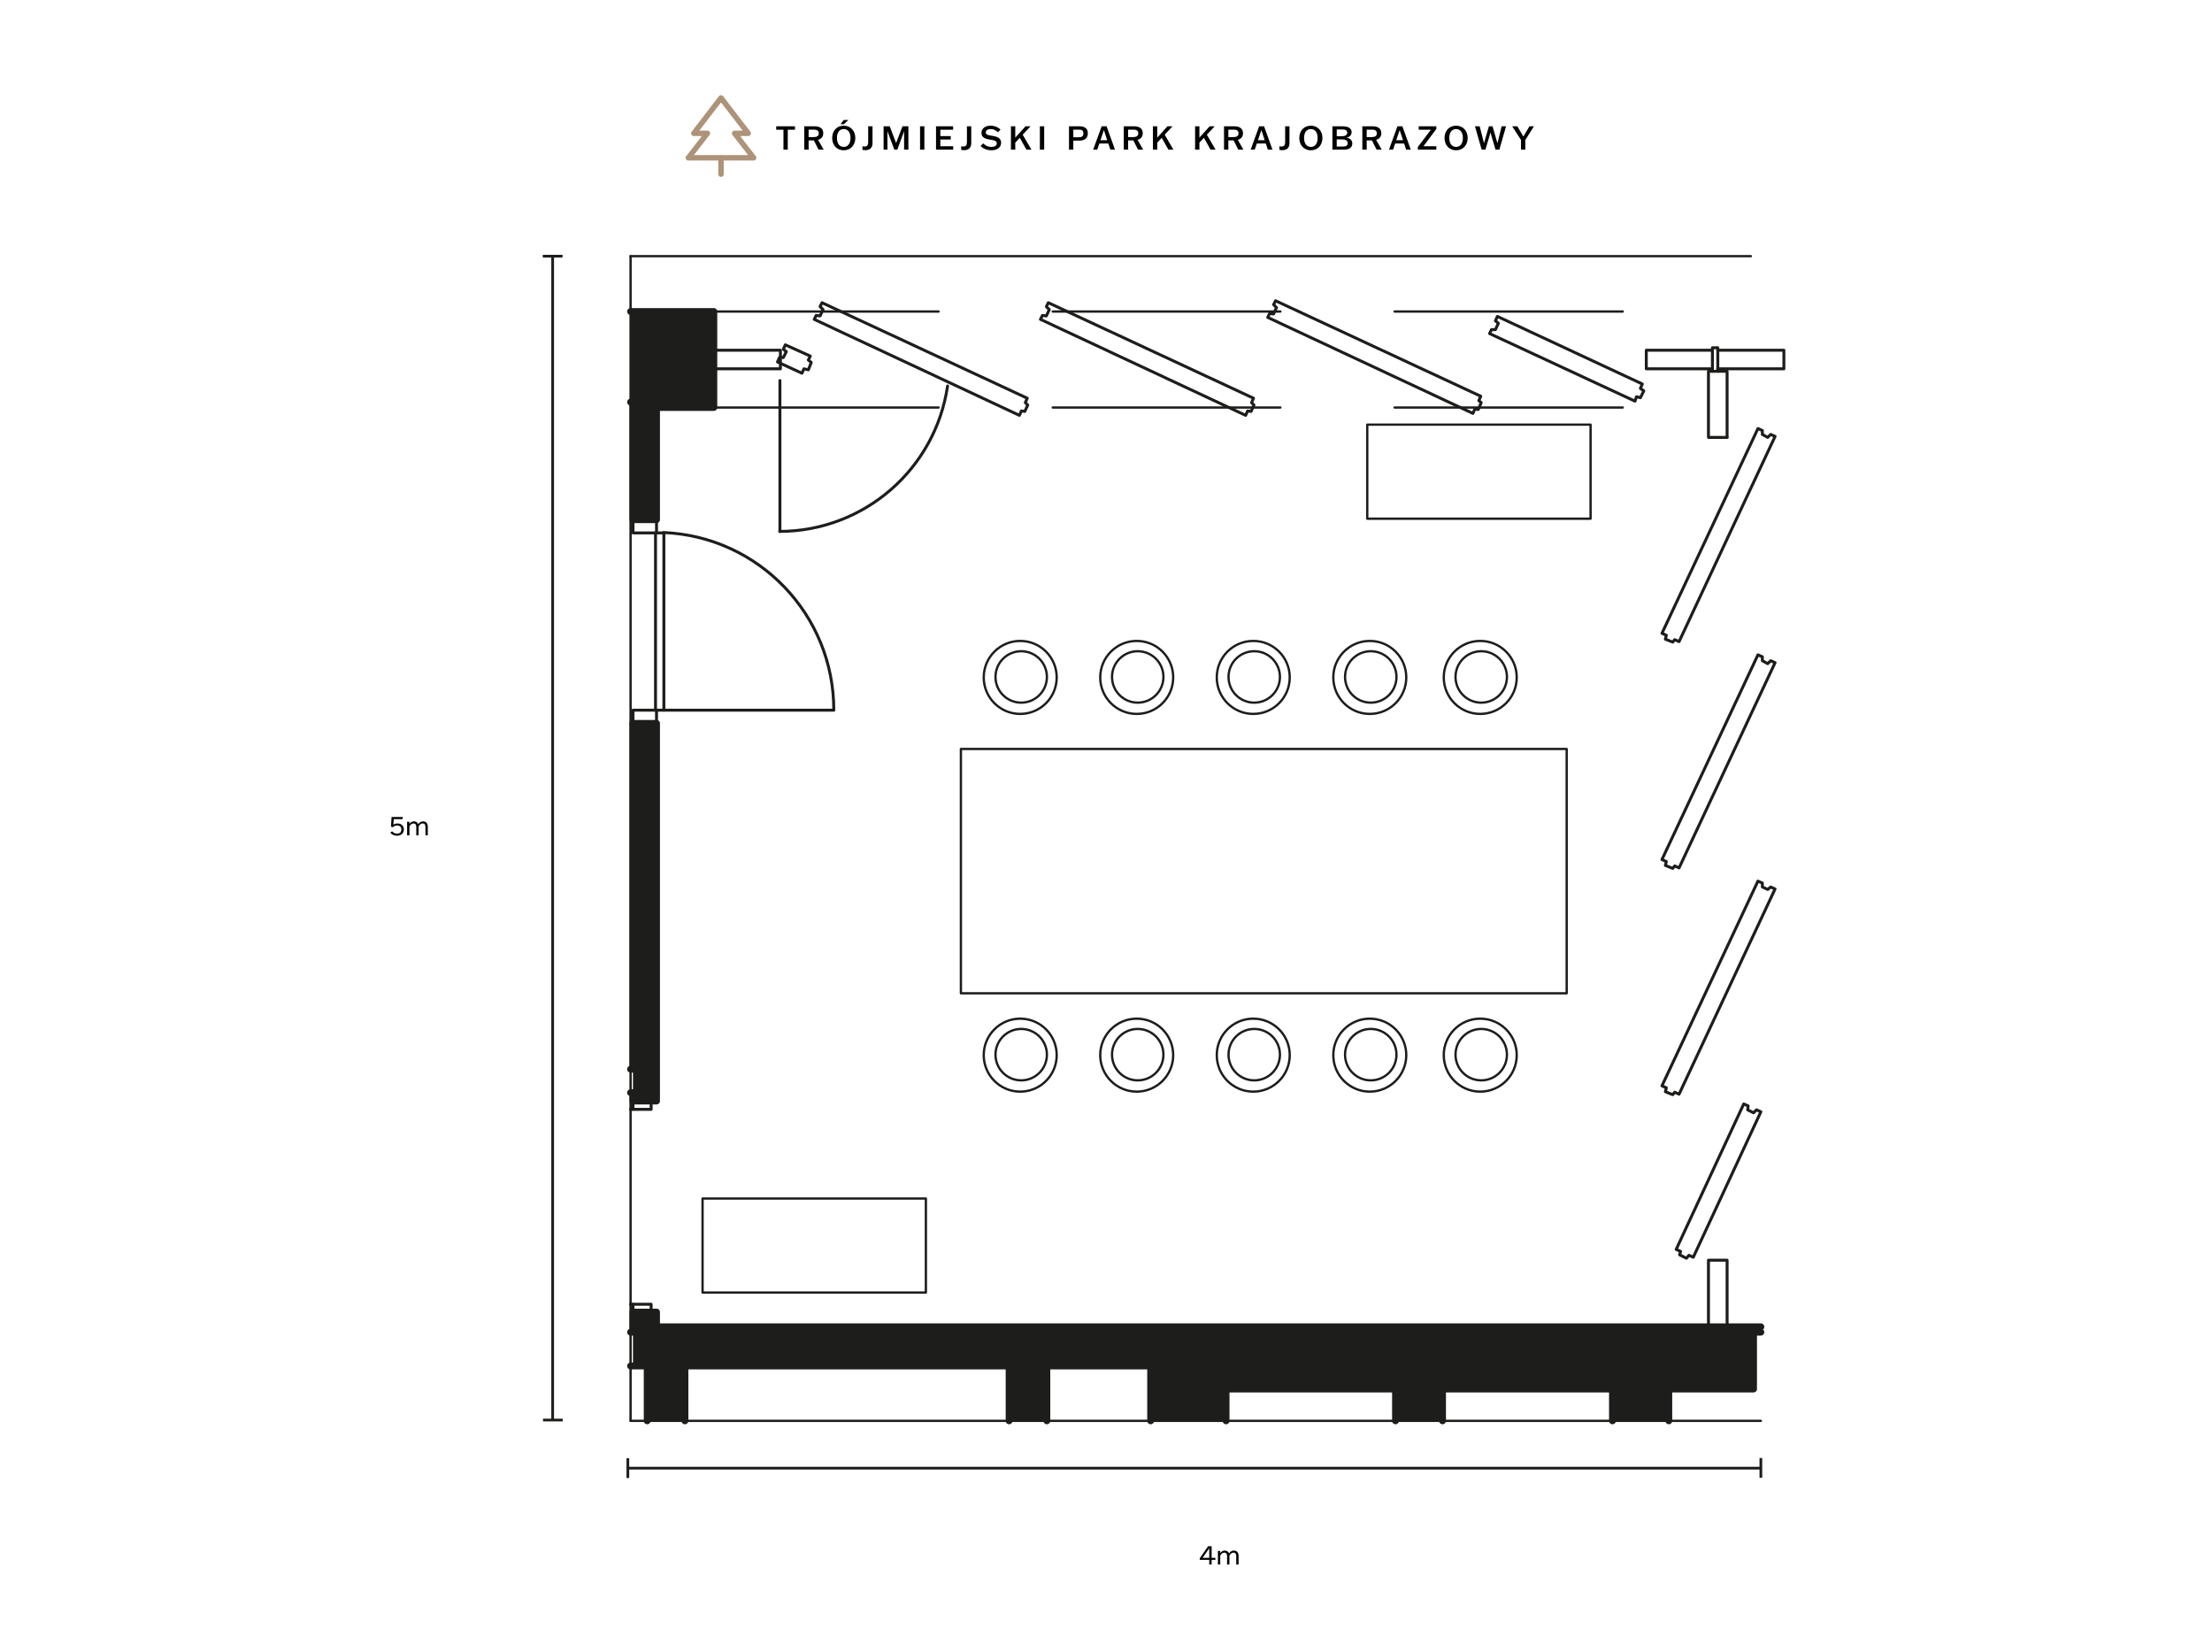 <?xml version="1.0" encoding="UTF-8"?> <svg xmlns="http://www.w3.org/2000/svg" width="813" height="607" viewBox="0 0 813 607" fill="none"><rect width="813" height="607" fill="white"></rect><g clip-path="url(#clip0_987_43929)"><path d="M643.5 94.15H231.76" stroke="#1D1D1B" stroke-width="0.85" stroke-linecap="round" stroke-linejoin="round"></path><path d="M231.76 94.15V522.19" stroke="#1D1D1B" stroke-width="0.85" stroke-linecap="round" stroke-linejoin="round"></path><path d="M231.76 522.19H647.19" stroke="#1D1D1B" stroke-width="0.85" stroke-linecap="round" stroke-linejoin="round"></path><path d="M647.19 487.63H241.3V482.23H232.65V489.61H231.76" stroke="#1D1D1B" stroke-width="2.52" stroke-linecap="round" stroke-linejoin="round"></path><path d="M231.76 502.03H237.87V522.19" stroke="#1D1D1B" stroke-width="2.52" stroke-linecap="round" stroke-linejoin="round"></path><path d="M251.74 522.19V502.03H370.89V522.19" stroke="#1D1D1B" stroke-width="2.52" stroke-linecap="round" stroke-linejoin="round"></path><path d="M384.76 522.19V502.03H422.91V522.19" stroke="#1D1D1B" stroke-width="2.52" stroke-linecap="round" stroke-linejoin="round"></path><path d="M450.63 522.19V510.49H512.91V522.19" stroke="#1D1D1B" stroke-width="2.52" stroke-linecap="round" stroke-linejoin="round"></path><path d="M530.19 522.19V510.49H592.65V522.19" stroke="#1D1D1B" stroke-width="2.52" stroke-linecap="round" stroke-linejoin="round"></path><path d="M613.35 522.19V510.49H644.5V489.61H647.19" stroke="#1D1D1B" stroke-width="2.52" stroke-linecap="round" stroke-linejoin="round"></path><path d="M231.76 114.49H262.36V149.77H241.3V190.99H232.65V147.79H231.76" stroke="#1D1D1B" stroke-width="2.52" stroke-linecap="round" stroke-linejoin="round"></path><path d="M232.65 265.87H241.3V404.65H232.65V401.59H231.76" stroke="#1D1D1B" stroke-width="2.52" stroke-linecap="round" stroke-linejoin="round"></path><path d="M231.76 392.95H232.65V265.87" stroke="#1D1D1B" stroke-width="2.52" stroke-linecap="round" stroke-linejoin="round"></path><path d="M584.6 156.07H502.52V190.63H584.6V156.07Z" stroke="#1D1D1B" stroke-width="0.85" stroke-linecap="round" stroke-linejoin="round"></path><path d="M340.3 440.48H258.22V475.04H340.3V440.48Z" stroke="#1D1D1B" stroke-width="0.85" stroke-linecap="round" stroke-linejoin="round"></path><path d="M575.82 275.26H353.17V365.06H575.82V275.26Z" stroke="#1D1D1B" stroke-width="0.85" stroke-linecap="round" stroke-linejoin="round"></path><path d="M374.67 152.65L299.26 117.37L299.97 115.93L301.41 116.11L302.5 113.77L301.41 112.69L302.13 111.25L377.56 146.35L376.84 147.97L377.74 148.87L376.65 151.21L375.39 151.03L374.67 152.65Z" stroke="#1D1D1B" stroke-width="1.08" stroke-linecap="round" stroke-linejoin="round"></path><path d="M457.84 152.65L382.41 117.37L383.13 115.93L384.58 116.11L385.65 113.77L384.58 112.69L385.3 111.25L460.71 146.35L460 147.97L460.89 148.87L459.82 151.21L458.56 151.03L457.84 152.65Z" stroke="#1D1D1B" stroke-width="1.08" stroke-linecap="round" stroke-linejoin="round"></path><path d="M541.35 151.93L465.93 116.65L466.65 115.21L468.09 115.39L469.17 113.05L468.09 111.97L468.82 110.53L544.24 145.63L543.52 147.25L544.41 147.97L543.33 150.49L542.08 150.31L541.35 151.93Z" stroke="#1D1D1B" stroke-width="1.08" stroke-linecap="round" stroke-linejoin="round"></path><path d="M547.47 122.59L600.93 147.43L601.47 145.81L602.91 146.17L604.17 143.65L602.91 142.75L603.63 141.13L550.35 116.29L549.63 117.91L550.71 118.81L549.63 121.15H548.19L547.47 122.59Z" stroke="#1D1D1B" stroke-width="1.08" stroke-linecap="round" stroke-linejoin="round"></path><path d="M262.35 128.71H286.83V135.55H262.35" stroke="#1D1D1B" stroke-width="1.08" stroke-linecap="round" stroke-linejoin="round"></path><path d="M285.76 133.03L286.47 131.41H287.91L289 129.25L287.91 128.35L288.63 126.73L297.82 130.87L297.1 132.31L298.17 133.21L297.1 135.91L295.47 135.55L294.76 137.17L285.76 133.03Z" stroke="#1D1D1B" stroke-width="1.08" stroke-linecap="round" stroke-linejoin="round"></path><path d="M631.36 127.81H629.38V136.45H631.36V127.81Z" stroke="#1D1D1B" stroke-width="1.08" stroke-linecap="round" stroke-linejoin="round"></path><path d="M634.78 160.75H627.93V136.45H629.37" stroke="#1D1D1B" stroke-width="1.08" stroke-linecap="round" stroke-linejoin="round"></path><path d="M631.35 136.45H634.78V160.75" stroke="#1D1D1B" stroke-width="1.08" stroke-linecap="round" stroke-linejoin="round"></path><path d="M629.37 135.55H605.08V128.71H629.37" stroke="#1D1D1B" stroke-width="1.08" stroke-linecap="round" stroke-linejoin="round"></path><path d="M631.35 128.71H655.65V135.55H631.35" stroke="#1D1D1B" stroke-width="1.08" stroke-linecap="round" stroke-linejoin="round"></path><path d="M646.11 157.51L610.84 232.75L646.11 157.51ZM646.11 157.51L647.74 158.23V159.67L649.71 160.75L650.8 159.67L652.41 160.39L617.13 235.81L615.52 235.09L614.8 235.99L612.09 234.91L612.45 233.47L610.84 232.75" stroke="#1D1D1B" stroke-width="1.08" stroke-linecap="round" stroke-linejoin="round"></path><path d="M646.11 240.67L610.84 315.91L646.11 240.67ZM646.11 240.67L647.74 241.39V242.83L649.71 243.91L650.8 242.83L652.41 243.55L617.13 318.97L615.52 318.25L614.8 319.15L612.09 318.07L612.45 316.63L610.84 315.91" stroke="#1D1D1B" stroke-width="1.08" stroke-linecap="round" stroke-linejoin="round"></path><path d="M646.11 323.83L610.84 399.07L646.11 323.83ZM646.11 323.83L647.74 324.55V325.99L649.71 326.89L650.8 325.99L652.41 326.71L617.13 402.13L615.52 401.41L614.8 402.31L612.09 401.23L612.45 399.79L610.84 399.07" stroke="#1D1D1B" stroke-width="1.08" stroke-linecap="round" stroke-linejoin="round"></path><path d="M627.93 487.63V463.15H634.78V487.63" stroke="#1D1D1B" stroke-width="1.08" stroke-linecap="round" stroke-linejoin="round"></path><path d="M616.06 459.19L640.89 405.73L642.52 406.45L642.33 407.89L644.5 408.97L645.58 407.89L647.19 408.61L622.35 462.07L620.74 461.35L619.83 462.43L617.32 461.17L617.67 459.91L616.06 459.19Z" stroke="#1D1D1B" stroke-width="1.08" stroke-linecap="round" stroke-linejoin="round"></path><path d="M516.86 387.79C516.86 380.38 510.86 374.38 503.45 374.38C496.04 374.38 490.04 380.38 490.04 387.79C490.04 395.2 496.05 401.2 503.45 401.2C510.85 401.2 516.86 395.2 516.86 387.79Z" stroke="#1D1D1B" stroke-width="0.85" stroke-linecap="round" stroke-linejoin="round"></path><path d="M513.26 387.61C513.26 382.39 509.03 378.16 503.81 378.16C498.59 378.16 494.36 382.39 494.36 387.61C494.36 392.83 498.59 397.06 503.81 397.06C509.03 397.06 513.26 392.83 513.26 387.61Z" stroke="#1D1D1B" stroke-width="0.85" stroke-linecap="round" stroke-linejoin="round"></path><path d="M474.03 387.79C474.03 380.38 468.03 374.38 460.62 374.38C453.21 374.38 447.21 380.38 447.21 387.79C447.21 395.2 453.22 401.2 460.62 401.2C468.02 401.2 474.03 395.2 474.03 387.79Z" stroke="#1D1D1B" stroke-width="0.85" stroke-linecap="round" stroke-linejoin="round"></path><path d="M470.43 387.61C470.43 382.39 466.2 378.16 460.98 378.16C455.76 378.16 451.53 382.39 451.53 387.61C451.53 392.83 455.76 397.06 460.98 397.06C466.2 397.06 470.43 392.83 470.43 387.61Z" stroke="#1D1D1B" stroke-width="0.85" stroke-linecap="round" stroke-linejoin="round"></path><path d="M431.2 387.79C431.2 380.38 425.2 374.38 417.79 374.38C410.38 374.38 404.38 380.38 404.38 387.79C404.38 395.2 410.39 401.2 417.79 401.2C425.19 401.2 431.2 395.2 431.2 387.79Z" stroke="#1D1D1B" stroke-width="0.85" stroke-linecap="round" stroke-linejoin="round"></path><path d="M427.61 387.61C427.61 382.39 423.38 378.16 418.16 378.16C412.94 378.16 408.71 382.39 408.71 387.61C408.71 392.83 412.94 397.06 418.16 397.06C423.38 397.06 427.61 392.83 427.61 387.61Z" stroke="#1D1D1B" stroke-width="0.85" stroke-linecap="round" stroke-linejoin="round"></path><path d="M388.38 387.79C388.38 380.38 382.38 374.38 374.97 374.38C367.56 374.38 361.56 380.38 361.56 387.79C361.56 395.2 367.57 401.2 374.97 401.2C382.37 401.2 388.38 395.2 388.38 387.79Z" stroke="#1D1D1B" stroke-width="0.85" stroke-linecap="round" stroke-linejoin="round"></path><path d="M384.78 387.61C384.78 382.39 380.55 378.16 375.33 378.16C370.11 378.16 365.88 382.39 365.88 387.61C365.88 392.83 370.11 397.06 375.33 397.06C380.55 397.06 384.78 392.83 384.78 387.61Z" stroke="#1D1D1B" stroke-width="0.85" stroke-linecap="round" stroke-linejoin="round"></path><path d="M516.86 248.97C516.86 241.56 510.86 235.56 503.45 235.56C496.04 235.56 490.04 241.56 490.04 248.97C490.04 256.38 496.05 262.38 503.45 262.38C510.85 262.38 516.86 256.38 516.86 248.97Z" stroke="#1D1D1B" stroke-width="0.85" stroke-linecap="round" stroke-linejoin="round"></path><path d="M513.26 248.79C513.26 243.57 509.03 239.34 503.81 239.34C498.59 239.34 494.36 243.57 494.36 248.79C494.36 254.01 498.59 258.24 503.81 258.24C509.03 258.24 513.26 254.01 513.26 248.79Z" stroke="#1D1D1B" stroke-width="0.85" stroke-linecap="round" stroke-linejoin="round"></path><path d="M557.46 387.79C557.46 380.38 551.46 374.38 544.05 374.38C536.64 374.38 530.64 380.38 530.64 387.79C530.64 395.2 536.65 401.2 544.05 401.2C551.45 401.2 557.46 395.2 557.46 387.79Z" stroke="#1D1D1B" stroke-width="0.85" stroke-linecap="round" stroke-linejoin="round"></path><path d="M553.86 387.61C553.86 382.39 549.63 378.16 544.41 378.16C539.19 378.16 534.96 382.39 534.96 387.61C534.96 392.83 539.19 397.06 544.41 397.06C549.63 397.06 553.86 392.83 553.86 387.61Z" stroke="#1D1D1B" stroke-width="0.85" stroke-linecap="round" stroke-linejoin="round"></path><path d="M557.46 248.97C557.46 241.56 551.46 235.56 544.05 235.56C536.64 235.56 530.64 241.56 530.64 248.97C530.64 256.38 536.65 262.38 544.05 262.38C551.45 262.38 557.46 256.38 557.46 248.97Z" stroke="#1D1D1B" stroke-width="0.85" stroke-linecap="round" stroke-linejoin="round"></path><path d="M553.86 248.79C553.86 243.57 549.63 239.34 544.41 239.34C539.19 239.34 534.96 243.57 534.96 248.79C534.96 254.01 539.19 258.24 544.41 258.24C549.63 258.24 553.86 254.01 553.86 248.79Z" stroke="#1D1D1B" stroke-width="0.85" stroke-linecap="round" stroke-linejoin="round"></path><path d="M474.03 248.97C474.03 241.56 468.03 235.56 460.62 235.56C453.21 235.56 447.21 241.56 447.21 248.97C447.21 256.38 453.22 262.38 460.62 262.38C468.02 262.38 474.03 256.38 474.03 248.97Z" stroke="#1D1D1B" stroke-width="0.85" stroke-linecap="round" stroke-linejoin="round"></path><path d="M470.43 248.79C470.43 243.57 466.2 239.34 460.98 239.34C455.76 239.34 451.53 243.57 451.53 248.79C451.53 254.01 455.76 258.24 460.98 258.24C466.2 258.24 470.43 254.01 470.43 248.79Z" stroke="#1D1D1B" stroke-width="0.85" stroke-linecap="round" stroke-linejoin="round"></path><path d="M431.2 248.97C431.2 241.56 425.2 235.56 417.79 235.56C410.38 235.56 404.38 241.56 404.38 248.97C404.38 256.38 410.39 262.38 417.79 262.38C425.19 262.38 431.2 256.38 431.2 248.97Z" stroke="#1D1D1B" stroke-width="0.85" stroke-linecap="round" stroke-linejoin="round"></path><path d="M427.61 248.79C427.61 243.57 423.38 239.34 418.16 239.34C412.94 239.34 408.71 243.57 408.71 248.79C408.71 254.01 412.94 258.24 418.16 258.24C423.38 258.24 427.61 254.01 427.61 248.79Z" stroke="#1D1D1B" stroke-width="0.85" stroke-linecap="round" stroke-linejoin="round"></path><path d="M388.38 248.97C388.38 241.56 382.38 235.56 374.97 235.56C367.56 235.56 361.56 241.56 361.56 248.97C361.56 256.38 367.57 262.38 374.97 262.38C382.37 262.38 388.38 256.38 388.38 248.97Z" stroke="#1D1D1B" stroke-width="0.85" stroke-linecap="round" stroke-linejoin="round"></path><path d="M384.78 248.79C384.78 243.57 380.55 239.34 375.33 239.34C370.11 239.34 365.88 243.57 365.88 248.79C365.88 254.01 370.11 258.24 375.33 258.24C380.55 258.24 384.78 254.01 384.78 248.79Z" stroke="#1D1D1B" stroke-width="0.85" stroke-linecap="round" stroke-linejoin="round"></path><path d="M232.65 190.99V195.85H241.3V190.99" stroke="#1D1D1B" stroke-width="1.08" stroke-linecap="round" stroke-linejoin="round"></path><path d="M232.65 265.87V261.01H241.3V265.87" stroke="#1D1D1B" stroke-width="1.08" stroke-linecap="round" stroke-linejoin="round"></path><path d="M241.3 261.01H306.45" stroke="#1D1D1B" stroke-width="1.08" stroke-linecap="round" stroke-linejoin="round"></path><path d="M240.93 261.01V195.85" stroke="#1D1D1B" stroke-width="1.08" stroke-linecap="round" stroke-linejoin="round"></path><path d="M241.3 195.85H244V261.01" stroke="#1D1D1B" stroke-width="1.08" stroke-linecap="round" stroke-linejoin="round"></path><path d="M306.45 260.9C306.45 225.92 278.86 197.18 243.92 195.72" stroke="#1D1D1B" stroke-width="1.08" stroke-linecap="round" stroke-linejoin="round"></path><path d="M286.65 139.87V195.31" stroke="#1D1D1B" stroke-width="1.08" stroke-linecap="round" stroke-linejoin="round"></path><path d="M286.59 195.31C317.54 195.21 343.76 172.48 348.27 141.86" stroke="#1D1D1B" stroke-width="1.08" stroke-linecap="round" stroke-linejoin="round"></path><path d="M231.76 479.35H239.32V482.23" stroke="#1D1D1B" stroke-width="1.08" stroke-linecap="round" stroke-linejoin="round"></path><path d="M232.65 479.35V482.23" stroke="#1D1D1B" stroke-width="1.08" stroke-linecap="round" stroke-linejoin="round"></path><path d="M232.65 404.65V407.71H239.32V404.65" stroke="#1D1D1B" stroke-width="1.08" stroke-linecap="round" stroke-linejoin="round"></path><path d="M231.76 407.71H232.65" stroke="#1D1D1B" stroke-width="1.08" stroke-linecap="round" stroke-linejoin="round"></path><path d="M262.35 149.77H344.97" stroke="#1D1D1B" stroke-width="0.85" stroke-linecap="round" stroke-linejoin="round"></path><path d="M386.91 149.77H470.61" stroke="#1D1D1B" stroke-width="0.85" stroke-linecap="round" stroke-linejoin="round"></path><path d="M512.56 149.77H596.43" stroke="#1D1D1B" stroke-width="0.85" stroke-linecap="round" stroke-linejoin="round"></path><path d="M262.35 114.49H344.97" stroke="#1D1D1B" stroke-width="0.85" stroke-linecap="round" stroke-linejoin="round"></path><path d="M386.91 114.49H470.61" stroke="#1D1D1B" stroke-width="0.85" stroke-linecap="round" stroke-linejoin="round"></path><path d="M512.56 114.49H596.43" stroke="#1D1D1B" stroke-width="0.85" stroke-linecap="round" stroke-linejoin="round"></path><path d="M231.76 114.49H262.36V149.77H241.3V190.99H231.76V114.49Z" fill="#1D1D1B"></path><path d="M241.29 265.87H232.65V404.65H241.29V265.87Z" fill="#1D1D1B"></path><path d="M647.19 489.61H644.5V510.49H613.35V522.19H592.65V510.49H530.19V522.19H512.91V510.49H450.63V522.19H422.91V502.03H384.76V522.19H370.89V502.03H251.74V522.19H237.87V502.03H232.65V482.23H241.3V487.63H647.19" fill="#1D1D1B"></path><path d="M230.76 535.95V543.21" stroke="#1D1D1B" stroke-miterlimit="10"></path><path d="M206.75 94.15H199.49" stroke="#1D1D1B" stroke-miterlimit="10"></path><path d="M230.76 539.58H647.19" stroke="#1D1D1B" stroke-miterlimit="10"></path><path d="M647.19 535.85V543.12" stroke="#1D1D1B" stroke-miterlimit="10"></path><path d="M203.12 94.15V521.9" stroke="#1D1D1B" stroke-miterlimit="10"></path><path d="M206.84 521.9H199.58" stroke="#1D1D1B" stroke-miterlimit="10"></path></g><path d="M292.188 47.68H289.536V53.872L289.548 55H287.94L287.952 53.872V47.68H285.288V46.42H292.188V47.68ZM302.724 55H300.84L299.136 51.604H297.204V53.872L297.216 55H295.596L295.608 53.872V47.548L295.596 46.42H299.34C300.696 46.42 302.58 46.768 302.58 48.976C302.58 50.404 301.692 51.112 300.684 51.412L302.724 54.976V55ZM297.204 47.644V50.38H298.98C299.892 50.38 300.936 50.224 300.936 49.012C300.936 47.728 299.892 47.644 298.956 47.644H297.204ZM310.102 55.228C307.426 55.228 305.854 53.188 305.854 50.704C305.854 48.232 307.426 46.192 310.102 46.192C312.778 46.192 314.362 48.232 314.362 50.704C314.362 53.188 312.778 55.228 310.102 55.228ZM310.102 53.992C311.53 53.992 312.598 52.9 312.598 50.704C312.598 48.52 311.53 47.428 310.102 47.428C308.674 47.428 307.606 48.52 307.606 50.704C307.606 52.9 308.674 53.992 310.102 53.992ZM310.15 45.664H308.95L310.078 44.104H311.806L310.15 45.664ZM316.984 55.06V53.752C317.224 53.8 317.488 53.848 317.776 53.848C318.82 53.848 319.096 53.296 319.096 52.144V47.536L319.084 46.42H320.692L320.68 47.548V52.576C320.68 54.628 319.384 55.192 318.016 55.192C317.668 55.192 317.236 55.156 316.984 55.06ZM324.748 55L324.76 53.872V47.548L324.748 46.42H327.004L329.344 52.54H329.368L331.696 46.42H333.88L333.868 47.548V53.872L333.88 55H332.284L332.296 53.872V49.06L332.32 48.244H332.296L329.788 55H328.708L326.176 48.244H326.152L326.176 49.06V53.872L326.188 55H324.748ZM339.753 55H338.145L338.157 53.872V47.548L338.145 46.42H339.753L339.741 47.548V53.872L339.753 55ZM349.442 50.02V51.28H345.614V53.74H350.342V55H344.018L344.03 53.872V47.548L344.018 46.42H350.306V47.68H345.614V50.02H349.442ZM353.274 55.06V53.752C353.514 53.8 353.778 53.848 354.066 53.848C355.11 53.848 355.386 53.296 355.386 52.144V47.536L355.374 46.42H356.982L356.97 47.548V52.576C356.97 54.628 355.674 55.192 354.306 55.192C353.958 55.192 353.526 55.156 353.274 55.06ZM367.734 47.62L366.798 48.616C366.318 48.16 365.454 47.428 364.134 47.428C363.102 47.428 362.31 47.872 362.31 48.676C362.31 49.588 363.354 49.684 364.638 49.9C366.15 50.152 367.95 50.572 367.95 52.456C367.95 54.028 366.702 55.228 364.386 55.228C362.382 55.228 361.038 54.364 360.402 53.668L361.338 52.696C361.938 53.224 362.85 53.992 364.386 53.992C365.502 53.992 366.366 53.584 366.366 52.696C366.366 51.616 365.07 51.52 363.93 51.328C362.394 51.076 360.726 50.644 360.726 48.88C360.726 47.368 361.938 46.192 364.062 46.192C365.85 46.192 367.146 47.008 367.734 47.62ZM371.553 55L371.565 53.872V47.548L371.553 46.42H373.161L373.149 47.548V50.56H373.173L376.917 46.42H378.753V46.444L375.885 49.504L379.077 54.976V55H377.253L374.805 50.656L373.149 52.432V53.872L373.161 55H371.553ZM383.792 55H382.184L382.196 53.872V47.548L382.184 46.42H383.792L383.78 47.548V53.872L383.792 55ZM396.728 51.676H394.484V53.872L394.496 55H392.888L392.9 53.872V47.548L392.888 46.42H396.632C398.06 46.42 399.824 46.756 399.824 49C399.824 51.16 398.204 51.676 396.728 51.676ZM394.484 47.644V50.44H396.428C397.4 50.44 398.192 50.248 398.192 49.024C398.192 47.752 397.34 47.644 396.428 47.644H394.484ZM404.055 52.744L403.287 55H401.787L404.907 46.42H406.719L409.803 55H408.099L407.355 52.744H404.055ZM405.711 47.836L404.463 51.532H406.947L405.735 47.836H405.711ZM420.153 55H418.269L416.565 51.604H414.633V53.872L414.645 55H413.025L413.037 53.872V47.548L413.025 46.42H416.769C418.125 46.42 420.009 46.768 420.009 48.976C420.009 50.404 419.121 51.112 418.113 51.412L420.153 54.976V55ZM414.633 47.644V50.38H416.409C417.321 50.38 418.365 50.224 418.365 49.012C418.365 47.728 417.321 47.644 416.385 47.644H414.633ZM423.738 55L423.75 53.872V47.548L423.738 46.42H425.346L425.334 47.548V50.56H425.358L429.102 46.42H430.938V46.444L428.07 49.504L431.262 54.976V55H429.438L426.99 50.656L425.334 52.432V53.872L425.346 55H423.738ZM439.235 55L439.247 53.872V47.548L439.235 46.42H440.843L440.831 47.548V50.56H440.855L444.599 46.42H446.435V46.444L443.567 49.504L446.759 54.976V55H444.935L442.487 50.656L440.831 52.432V53.872L440.843 55H439.235ZM456.995 55H455.111L453.407 51.604H451.475V53.872L451.487 55H449.867L449.879 53.872V47.548L449.867 46.42H453.611C454.967 46.42 456.851 46.768 456.851 48.976C456.851 50.404 455.963 51.112 454.955 51.412L456.995 54.976V55ZM451.475 47.644V50.38H453.251C454.163 50.38 455.207 50.224 455.207 49.012C455.207 47.728 454.163 47.644 453.227 47.644H451.475ZM461.936 52.744L461.168 55H459.668L462.788 46.42H464.6L467.684 55H465.98L465.236 52.744H461.936ZM463.592 47.836L462.344 51.532H464.828L463.616 47.836H463.592ZM470.234 55.06V53.752C470.474 53.8 470.738 53.848 471.026 53.848C472.07 53.848 472.346 53.296 472.346 52.144V47.536L472.334 46.42H473.942L473.93 47.548V52.576C473.93 54.628 472.634 55.192 471.266 55.192C470.918 55.192 470.486 55.156 470.234 55.06ZM481.791 55.228C479.115 55.228 477.543 53.188 477.543 50.704C477.543 48.232 479.115 46.192 481.791 46.192C484.467 46.192 486.051 48.232 486.051 50.704C486.051 53.188 484.467 55.228 481.791 55.228ZM481.791 53.992C483.219 53.992 484.287 52.9 484.287 50.704C484.287 48.52 483.219 47.428 481.791 47.428C480.363 47.428 479.295 48.52 479.295 50.704C479.295 52.9 480.363 53.992 481.791 53.992ZM489.72 53.872V47.548L489.708 46.42H493.416C495.132 46.42 496.776 46.924 496.776 48.556C496.776 50.092 495.324 50.512 494.94 50.56V50.608C495.3 50.656 497.028 50.968 497.028 52.768C497.028 54.496 495.444 55 493.848 55H489.708L489.72 53.872ZM493.272 51.232H491.304V53.848H493.716C494.892 53.848 495.348 53.332 495.348 52.612C495.348 51.568 494.4 51.232 493.272 51.232ZM491.304 47.584V50.056H493.272C494.4 50.056 495.168 49.648 495.168 48.76C495.168 47.956 494.544 47.584 493.416 47.584H491.304ZM507.831 55H505.947L504.243 51.604H502.311V53.872L502.323 55H500.703L500.715 53.872V47.548L500.703 46.42H504.447C505.803 46.42 507.687 46.768 507.687 48.976C507.687 50.404 506.799 51.112 505.791 51.412L507.831 54.976V55ZM502.311 47.644V50.38H504.087C504.999 50.38 506.043 50.224 506.043 49.012C506.043 47.728 504.999 47.644 504.063 47.644H502.311ZM512.772 52.744L512.004 55H510.504L513.624 46.42H515.436L518.52 55H516.816L516.072 52.744H512.772ZM514.428 47.836L513.18 51.532H515.664L514.452 47.836H514.428ZM521.43 47.68V46.42H527.922V47.38L523.194 53.716V53.74H527.91V55H521.106V54.04L525.882 47.704V47.68H521.43ZM535.17 55.228C532.494 55.228 530.922 53.188 530.922 50.704C530.922 48.232 532.494 46.192 535.17 46.192C537.846 46.192 539.43 48.232 539.43 50.704C539.43 53.188 537.846 55.228 535.17 55.228ZM535.17 53.992C536.598 53.992 537.666 52.9 537.666 50.704C537.666 48.52 536.598 47.428 535.17 47.428C533.742 47.428 532.674 48.52 532.674 50.704C532.674 52.9 533.742 53.992 535.17 53.992ZM544.567 55L542.107 46.42H543.847L545.419 52.588H545.443L547.231 46.42H548.575L550.351 52.588H550.387L551.911 46.42H553.531L551.083 55H549.667L547.819 48.772H547.795L545.959 55H544.567ZM559.019 55L559.031 53.872V51.448L555.815 46.444V46.42H557.687L559.907 50.176L562.139 46.42H563.771V46.444L560.615 51.46V53.872L560.627 55H559.019Z" fill="black"></path><g clip-path="url(#clip1_987_43929)"><path d="M265 36L255 49H260L253 58H277L270 49H275L265 36Z" stroke="#AD9379" stroke-width="2" stroke-linecap="round" stroke-linejoin="round"></path><path d="M265 58V64" stroke="#AD9379" stroke-width="2" stroke-linecap="round" stroke-linejoin="round"></path></g><path d="M143.451 306.02L144.101 305.52C144.751 306.19 145.261 306.4 145.891 306.4C146.881 306.4 147.511 305.87 147.511 304.87C147.511 303.8 146.791 303.37 145.921 303.37C145.041 303.37 144.601 303.82 144.431 304.02L143.711 303.83L143.911 300.27H148.081L147.931 301.05H144.701L144.571 303.11H144.591C144.931 302.85 145.421 302.64 146.091 302.64C147.261 302.64 148.431 303.31 148.431 304.84C148.431 306.28 147.401 307.14 145.881 307.14C144.651 307.14 143.941 306.58 143.451 306.02ZM153.871 307H152.991L153.001 306.13V303.97C153.001 303.06 152.681 302.62 151.971 302.62C151.371 302.62 150.821 303.08 150.491 303.73V306.13L150.501 307H149.621L149.631 306.13V302.89L149.621 302.01H150.471V302.82H150.491C150.811 302.34 151.321 301.87 152.111 301.87C152.801 301.87 153.431 302.14 153.721 302.94H153.741C154.051 302.43 154.591 301.87 155.481 301.87C156.561 301.87 157.231 302.57 157.231 303.89V306.13L157.241 307H156.361L156.371 306.13V303.97C156.371 303.06 156.051 302.62 155.341 302.62C154.741 302.62 154.191 303.08 153.861 303.73V306.13L153.871 307Z" fill="black"></path><path d="M440.947 573.28V572.71L444.047 568.27H445.337C445.337 568.27 445.327 569.18 445.327 569.17V572.55H446.717V573.28H445.327V574.1C445.327 574.09 445.337 575 445.337 575H444.437C444.437 575 444.447 574.09 444.447 574.1V573.28H440.947ZM442.007 572.55H444.447V569.7L444.467 569.03H444.447L442.007 572.53V572.55ZM451.871 575H450.991L451.001 574.13V571.97C451.001 571.06 450.681 570.62 449.971 570.62C449.371 570.62 448.821 571.08 448.491 571.73V574.13L448.501 575H447.621L447.631 574.13V570.89L447.621 570.01H448.471V570.82H448.491C448.811 570.34 449.321 569.87 450.111 569.87C450.801 569.87 451.431 570.14 451.721 570.94H451.741C452.051 570.43 452.591 569.87 453.481 569.87C454.561 569.87 455.231 570.57 455.231 571.89V574.13L455.241 575H454.361L454.371 574.13V571.97C454.371 571.06 454.051 570.62 453.341 570.62C452.741 570.62 452.191 571.08 451.861 571.73V574.13L451.871 575Z" fill="black"></path><defs><clipPath id="clip0_987_43929"><rect width="499.19" height="507.67" fill="white" transform="translate(157 50)"></rect></clipPath><clipPath id="clip1_987_43929"><rect width="32" height="32" fill="white" transform="translate(249 34)"></rect></clipPath></defs></svg> 